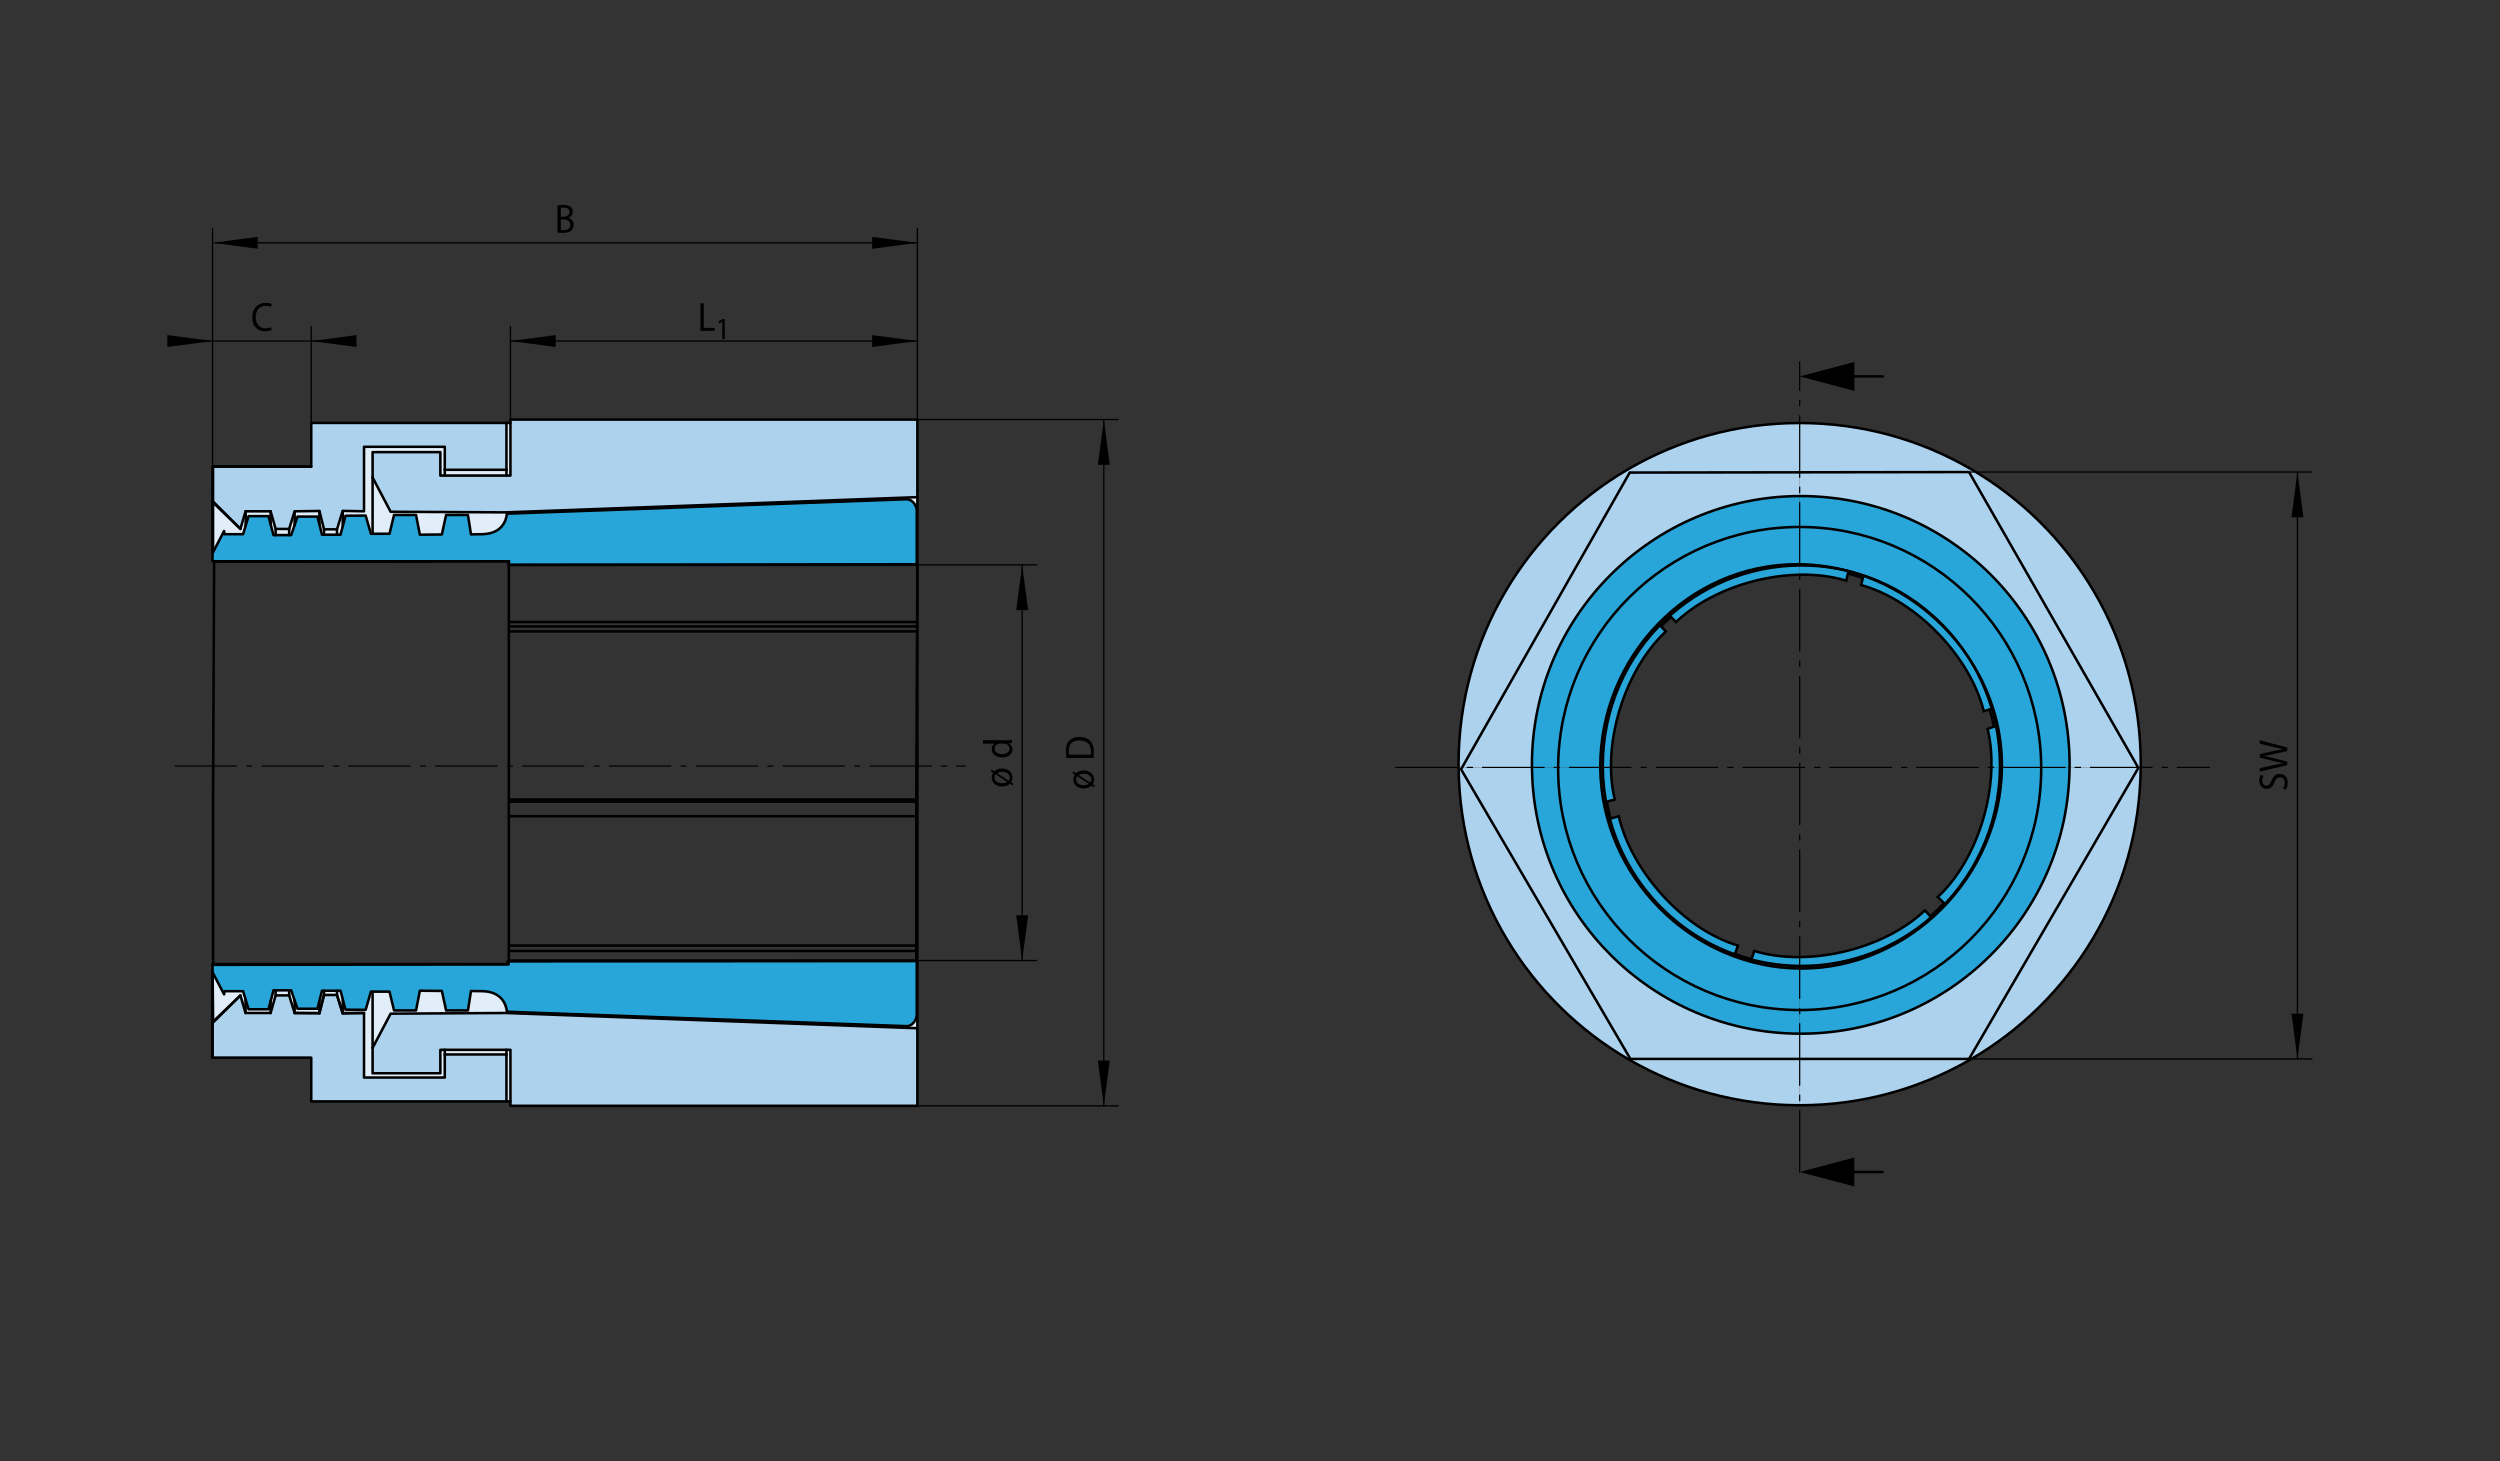 <?xml version="1.0" encoding="utf-8"?>
<!-- Generator: Adobe Illustrator 16.0.0, SVG Export Plug-In . SVG Version: 6.00 Build 0)  -->
<!DOCTYPE svg PUBLIC "-//W3C//DTD SVG 1.1//EN" "http://www.w3.org/Graphics/SVG/1.1/DTD/svg11.dtd">
<svg version="1.1" xmlns="http://www.w3.org/2000/svg" xmlns:xlink="http://www.w3.org/1999/xlink" x="0px" y="0px"
	 width="489.334px" height="286px" viewBox="0 0 489.334 286" style="enable-background:new 0 0 489.334 286;" xml:space="preserve"
	>
<rect x="0" y="0" width="489.334" height="286" fill="#333333" stroke="none"/>
<style type="text/css">
<![CDATA[
	.st0{fill:#ADD2ED;}
	.st1{fill:none;stroke:#000000;stroke-width:0.24;stroke-linecap:round;stroke-linejoin:round;stroke-dasharray:12,2,1,2;}
	.st2{fill:#E1EDF8;}
	.st3{fill:none;stroke:#000000;stroke-width:0.5;}
	.st4{fill:none;stroke:#000000;stroke-width:0.282;stroke-linecap:round;stroke-linejoin:round;}
	.st5{display:inline;fill:none;stroke:#000000;stroke-width:0.466;stroke-linecap:round;stroke-linejoin:round;}
	.st6{display:inline;fill:none;stroke:#282322;stroke-width:0.709;stroke-linecap:round;stroke-linejoin:round;}
	.st7{fill:#28A6DA;}
	
		.st8{display:inline;fill:none;stroke:#282322;stroke-width:0.709;stroke-linecap:round;stroke-linejoin:round;stroke-dasharray:16.791,3.358,3.358,3.358,3.358,3.358;}
	
		.st9{display:inline;fill:none;stroke:#000000;stroke-width:0.25;stroke-linecap:square;stroke-linejoin:round;stroke-dasharray:12,2,1,2;}
	.st10{fill:none;stroke:#000000;stroke-width:0.24;stroke-linecap:square;stroke-linejoin:round;stroke-dasharray:12,2,1,2;}
	.st11{display:inline;fill:none;stroke:#282322;stroke-width:0;stroke-linecap:round;stroke-linejoin:round;}
	.st12{fill:none;stroke:#000000;stroke-width:0.5;stroke-linecap:round;stroke-linejoin:round;}
	.st13{fill:none;stroke:#000000;stroke-width:0.5;stroke-linecap:round;stroke-linejoin:round;stroke-miterlimit:2;}
	.st14{display:inline;fill:none;stroke:#000000;stroke-width:0.427;}
	.st15{display:inline;fill:none;stroke:#000000;stroke-width:0.499;}
	.st16{display:inline;fill:none;stroke:#000000;stroke-width:0.522;}
	.st17{fill:none;}
	
		.st18{display:inline;fill:none;stroke:#000000;stroke-width:0.25;stroke-linecap:round;stroke-linejoin:round;stroke-dasharray:12,2,1,2;}
	.st19{display:inline;}
	.st20{fill:none;stroke:#000000;stroke-width:0.26;stroke-linecap:round;stroke-linejoin:round;}
	.st21{display:inline;fill:none;stroke:#000000;stroke-width:0.353;stroke-linecap:round;stroke-linejoin:round;}
	.st22{display:none;}
	.st23{display:inline;fill:none;stroke:#000000;stroke-width:0.23;}
	
		.st24{display:inline;fill:none;stroke:#282322;stroke-width:0.709;stroke-linecap:round;stroke-linejoin:round;stroke-dasharray:16.791,3.358,3.358,3.358;}
]]>
</style>
<g id="Zeichnung_Kopie" class="st22">
	<polygon class="st21" points="41.624,190.245 41.71,200.131 47.059,194.836 48.063,198.28 52.974,198.28 53.948,194.836 
		56.597,194.836 57.656,198.28 62.518,198.338 63.417,194.749 65.955,194.749 67.067,198.358 71.252,198.28 71.252,210.905 
		87.057,210.905 87.057,206.399 99.129,206.399 99.129,215.584 60.922,215.584 60.922,207.021 41.624,207.021 	"/>
	<path class="st21" d="M99.564,188.004h79.879v10.726c0,0-0.176,1.855-1.861,2.122l-78.374-2.826c0,0-0.089-3.928-4.791-4.015
		l-2.229-0.032l-0.598,3.801h-4.272l-0.829-3.828l-4.31-0.031l-0.748,3.859H77.13l-0.894-3.682h-3.638l-1.025,3.557l-3.94-0.024
		l-0.978-3.71h-3.638l-0.885,3.53h-3.903l-1.242-3.619h-3.461l-0.975,3.71h-3.903l-1.064-3.53h-3.637l-0.089,0.615l-2.256-4.326
		v-1.589h57.962V188.004z"/>
	<polygon class="st21" points="41.543,190.245 41.543,200.131 47.059,194.836 48.063,198.28 52.974,198.28 53.948,194.836 
		56.597,194.836 57.656,198.28 62.518,198.28 63.417,194.749 65.955,194.749 67.067,198.28 71.252,198.28 71.252,210.905 
		87.057,210.905 87.057,206.399 99.129,206.399 99.129,215.584 60.922,215.584 60.922,207.021 41.543,207.021 	"/>
	<polygon class="st21" points="179.563,216.451 99.91,216.451 99.91,205.484 86.19,205.484 86.19,210.072 72.93,210.072 
		72.93,205.103 76.463,198.402 99.009,198.281 179.563,201.267 	"/>
	<path class="st21" d="M99.564,110.567h79.879V99.843c0,0-0.176-1.856-1.861-2.123l-78.374,2.826c0,0-0.089,3.928-4.791,4.015
		l-2.229,0.032l-0.598-3.801h-4.272l-0.829,3.829l-4.31,0.031l-0.748-3.86H77.13l-0.894,3.682h-3.638l-1.025-3.557l-3.94,0.025
		l-0.978,3.709h-3.638l-0.885-3.531h-3.903l-1.242,3.619h-3.461l-0.975-3.71h-3.903l-1.064,3.531h-3.637l-0.089-0.615l-2.256,4.327
		v1.589h57.962V110.567z"/>
	<polygon class="st21" points="179.563,82.122 99.91,82.122 99.91,93.089 86.19,93.089 86.19,88.5 72.93,88.5 72.93,93.47 
		76.463,100.17 99.009,100.292 179.563,97.306 	"/>
	<polygon class="st21" points="41.704,108.058 41.704,98.17 47.059,103.522 48.063,100.08 52.974,100.08 53.948,103.522 
		56.597,103.522 57.656,100.08 62.518,100.021 63.417,103.61 65.955,103.61 67.067,100.001 71.252,100.08 71.252,87.455 
		87.057,87.455 87.057,91.96 99.129,91.96 99.129,82.775 60.922,82.775 60.922,91.338 41.704,91.282 	"/>
	<polygon class="st21" points="41.569,108.115 41.569,98.227 47.059,103.522 48.063,100.08 52.974,100.08 53.948,103.522 
		56.597,103.522 57.656,100.08 62.518,100.021 63.417,103.61 65.955,103.61 67.067,100.001 71.252,100.08 71.252,87.455 
		87.057,87.455 87.057,91.96 99.129,91.96 99.129,82.775 60.922,82.775 60.922,91.338 41.606,91.338 	"/>
	<polygon class="st14" points="99.635,110.572 99.62,109.868 41.908,109.957 41.701,156.228 41.701,156.458 41.701,188.855 
		99.414,188.761 99.413,188.181 179.355,188.114 179.355,156.458 179.355,156.228 179.562,110.451 	"/>
	<path class="st15" d="M352.254,82.801c-36.875,0-66.767,29.893-66.767,66.768c0,36.874,29.892,66.768,66.767,66.768
		c36.876,0,66.769-29.894,66.769-66.768C419.022,112.693,389.13,82.801,352.254,82.801z M352.586,189.576
		c-21.311,0-39.358-18.075-39.358-39.571c0-21.495,17.198-39.571,38.509-39.571c21.31,0,40.102,17.863,40.102,39.359
		C391.838,171.288,373.896,189.576,352.586,189.576z"/>
	<path class="st5" d="M385.407,92.393L318.985,92.5l-33.01,58.076l33.142,56.693h66.29l33.144-56.962L385.407,92.393z
		 M352.253,197.694c-26.107,0-47.273-21.164-47.273-47.271c0-26.109,21.166-47.273,47.273-47.273
		c26.11,0,47.274,21.164,47.274,47.273C399.527,176.53,378.363,197.694,352.253,197.694z"/>
	<path class="st23" d="M352.469,97.094c-29.057,0-52.615,23.556-52.615,52.617c0,29.058,23.559,52.616,52.615,52.616
		c29.06,0,52.617-23.559,52.617-52.616C405.086,120.65,381.528,97.094,352.469,97.094z M377.844,179.367l-1.074-1.173
		c-8.045,7.667-22.819,11.176-33.402,7.943l-0.532,1.61c-1.197-0.311-2.37-0.68-3.52-1.1c0.181,0.056,0.278,0.083,0.278,0.083
		l0.582-1.658c-10.661-3.132-20.839-14.536-23.331-25.316l-1.609,0.473c-0.293-1.091-0.536-2.2-0.733-3.325l1.562-0.41
		c-2.617-10.799,1.911-25.355,10-32.905l-0.954-0.972c0.635-0.645,1.297-1.26,1.975-1.859l0.964,0.988
		c8.044-7.667,22.747-11.316,33.332-8.085l0.306-1.409c0.992,0.247,1.968,0.531,2.929,0.853l-0.326,1.407
		c10.708,2.969,21.336,13.953,23.997,24.694l1.15-0.352c0.329,1.105,0.617,2.229,0.849,3.373l-1.247,0.438
		c2.617,10.801-1.665,25.369-9.755,32.92l1.237,1.188C379.668,177.68,378.775,178.546,377.844,179.367z"/>
	<g id="CIRCLE_1_" class="st19">
		<path class="st4" d="M391.455,149.874c0-21.645-17.402-39.193-38.866-39.193c-21.465,0-38.866,17.548-38.866,39.193
			c0,21.646,17.401,39.193,38.866,39.193C374.053,189.067,391.455,171.52,391.455,149.874L391.455,149.874L391.455,149.874z"/>
	</g>
	<line class="st21" x1="179.384" y1="198.468" x2="179.384" y2="201.632"/>
	<line class="st9" x1="352.263" y1="229.398" x2="352.263" y2="70.838"/>
	<line class="st9" x1="273.21" y1="150.203" x2="432.455" y2="150.203"/>
	<line class="st18" x1="34.285" y1="149.951" x2="188.924" y2="149.951"/>
	<line class="st16" x1="99.588" y1="110.182" x2="99.588" y2="188.181"/>
</g>
<g id="Original_Drawing" class="st22">
	<path class="st6" d="M103.869,163.809c0-21.842-17.706-39.547-39.547-39.547c-21.841,0-39.547,17.706-39.547,39.547
		c0,21.841,17.706,39.547,39.547,39.547C86.164,203.356,103.869,185.65,103.869,163.809L103.869,163.809L103.869,163.809z"/>
	<path class="st6" d="M101.29,163.809c0-20.417-16.551-36.968-36.968-36.968c-20.417,0-36.968,16.551-36.968,36.968
		c0,20.416,16.551,36.968,36.968,36.968C84.739,200.777,101.29,184.225,101.29,163.809L101.29,163.809L101.29,163.809z"/>
	<path class="st6" d="M30.235,152.797c-5.512,15.896,2.058,34.804,17.017,42.504"/>
	<line class="st6" x1="29.177" y1="152.344" x2="30.235" y2="152.797"/>
	<line class="st6" x1="46.799" y1="196.36" x2="47.252" y2="195.301"/>
	<path class="st6" d="M75.333,129.722c-15.896-5.512-34.803,2.058-42.504,17.017"/>
	<line class="st6" x1="31.771" y1="146.286" x2="32.83" y2="146.739"/>
	<line class="st6" x1="75.787" y1="128.664" x2="75.333" y2="129.722"/>
	<path class="st6" d="M53.311,197.896c15.896,5.512,34.804-2.058,42.504-17.017"/>
	<line class="st6" x1="95.815" y1="180.879" x2="96.873" y2="181.332"/>
	<line class="st6" x1="52.858" y1="198.954" x2="53.311" y2="197.896"/>
	<path class="st6" d="M98.41,174.82c5.512-15.896-2.058-34.804-17.017-42.504"/>
	<line class="st6" x1="98.41" y1="174.82" x2="99.468" y2="175.273"/>
	<line class="st6" x1="81.846" y1="131.258" x2="81.393" y2="132.316"/>
	<path class="st6" d="M153.876,163.809c0-49.459-40.095-89.554-89.554-89.554s-89.554,40.094-89.554,89.554
		c0,49.459,40.095,89.554,89.554,89.554S153.876,213.268,153.876,163.809L153.876,163.809L153.876,163.809z"/>
	<line class="st6" x1="22.959" y1="92.166" x2="-18.404" y2="163.809"/>
	<line class="st6" x1="105.686" y1="92.203" x2="22.959" y2="92.129"/>
	<line class="st6" x1="147.048" y1="163.809" x2="105.686" y2="92.166"/>
	<line class="st6" x1="105.686" y1="235.452" x2="147.048" y2="163.809"/>
	<line class="st6" x1="22.959" y1="235.452" x2="105.686" y2="235.452"/>
	<line class="st6" x1="-18.404" y1="163.809" x2="22.959" y2="235.452"/>
	<path class="st6" d="M123.069,163.809c0-32.445-26.302-58.748-58.747-58.748S5.575,131.364,5.575,163.809
		s26.302,58.747,58.747,58.747S123.069,196.254,123.069,163.809L123.069,163.809L123.069,163.809z"/>
	<path class="st6" d="M152.443,163.809c0-48.668-39.453-88.121-88.121-88.121c-48.667,0-88.121,39.453-88.121,88.121
		c0,48.667,39.453,88.12,88.121,88.12C112.99,251.929,152.443,212.476,152.443,163.809L152.443,163.809L152.443,163.809z"/>
	<line class="st6" x1="298.575" y1="211.117" x2="297.778" y2="210.32"/>
	<line class="st6" x1="509.922" y1="202.94" x2="506.612" y2="199.63"/>
	<line class="st6" x1="353.453" y1="230.487" x2="360.812" y2="223.129"/>
	<polyline class="st6" points="360.31,215.947 359.479,212.812 358.937,210.763 	"/>
	<line class="st6" x1="341.057" y1="210.88" x2="341.025" y2="210.763"/>
	<line class="st6" x1="323.146" y1="210.88" x2="323.115" y2="210.763"/>
	<line class="st6" x1="305.235" y1="210.88" x2="305.204" y2="210.763"/>
	<line class="st6" x1="403.891" y1="74.255" x2="511.354" y2="74.255"/>
	<line class="st6" x1="330.814" y1="75.688" x2="403.891" y2="75.688"/>
	<line class="st6" x1="294.993" y1="203.356" x2="298.388" y2="211.842"/>
	<line class="st6" x1="294.993" y1="200.777" x2="402.457" y2="200.777"/>
	<line class="st6" x1="294.993" y1="200.777" x2="294.993" y2="163.809"/>
	<line class="st6" x1="298.667" y1="210.763" x2="305.487" y2="210.763"/>
	<line class="st6" x1="350.635" y1="217.583" x2="352.398" y2="210.763"/>
	<line class="st6" x1="352.398" y1="210.763" x2="359.22" y2="210.763"/>
	<line class="st6" x1="359.22" y1="210.763" x2="360.863" y2="217.121"/>
	<line class="st6" x1="369.85" y1="212.542" x2="360.863" y2="217.121"/>
	<line class="st6" x1="369.85" y1="212.542" x2="370.31" y2="210.763"/>
	<line class="st6" x1="370.31" y1="210.763" x2="377.13" y2="210.763"/>
	<line class="st6" x1="377.13" y1="210.763" x2="377.142" y2="210.806"/>
	<line class="st6" x1="393.86" y1="210.806" x2="377.142" y2="210.806"/>
	<path class="st6" d="M402.457,219.404c0-4.748-3.849-8.598-8.597-8.598l0,0"/>
	<line class="st6" x1="402.457" y1="223.129" x2="402.457" y2="219.404"/>
	<line class="st6" x1="505.398" y1="228.524" x2="402.457" y2="223.129"/>
	<path class="st6" d="M505.398,228.524c2.37,0.124,4.394-1.697,4.518-4.067c0.003-0.057,0.006-0.168,0.006-0.226"/>
	<line class="st6" x1="509.922" y1="199.63" x2="509.922" y2="224.231"/>
	<line class="st6" x1="402.457" y1="199.63" x2="509.922" y2="199.63"/>
	<line class="st6" x1="402.457" y1="199.63" x2="402.457" y2="200.777"/>
	<line class="st6" x1="298.388" y1="211.842" x2="298.667" y2="210.763"/>
	<line class="st6" x1="305.487" y1="210.763" x2="307.251" y2="217.583"/>
	<line class="st6" x1="307.251" y1="217.583" x2="307.251" y2="217.684"/>
	<line class="st6" x1="314.813" y1="217.684" x2="307.251" y2="217.684"/>
	<line class="st6" x1="314.813" y1="217.684" x2="314.813" y2="217.583"/>
	<line class="st6" x1="314.813" y1="217.583" x2="316.577" y2="210.763"/>
	<line class="st6" x1="316.577" y1="210.763" x2="323.397" y2="210.763"/>
	<line class="st6" x1="323.397" y1="210.763" x2="325.162" y2="217.583"/>
	<line class="st6" x1="325.162" y1="217.583" x2="325.162" y2="217.684"/>
	<line class="st6" x1="332.725" y1="217.684" x2="325.162" y2="217.684"/>
	<line class="st6" x1="332.725" y1="217.684" x2="332.725" y2="217.583"/>
	<line class="st6" x1="332.725" y1="217.583" x2="334.488" y2="210.763"/>
	<line class="st6" x1="334.488" y1="210.763" x2="341.309" y2="210.763"/>
	<line class="st6" x1="341.309" y1="210.763" x2="343.072" y2="217.583"/>
	<line class="st6" x1="343.072" y1="217.583" x2="343.072" y2="217.684"/>
	<line class="st6" x1="350.635" y1="217.684" x2="343.072" y2="217.684"/>
	<line class="st6" x1="350.635" y1="217.684" x2="350.635" y2="217.583"/>
	<line class="st6" x1="294.993" y1="203.356" x2="294.993" y2="200.777"/>
	<polyline class="st6" points="360.863,217.121 360.557,216.822 360.331,215.941 	"/>
	<line class="st6" x1="402.457" y1="180.879" x2="402.457" y2="199.63"/>
	<line class="st6" x1="509.922" y1="180.879" x2="509.922" y2="199.63"/>
	<line class="st6" x1="402.457" y1="163.809" x2="402.457" y2="180.879"/>
	<line class="st6" x1="509.922" y1="163.809" x2="509.922" y2="180.879"/>
	<line class="st6" x1="403.891" y1="74.255" x2="403.891" y2="163.809"/>
	<line class="st6" x1="511.354" y1="74.255" x2="511.354" y2="163.809"/>
	<line class="st6" x1="511.354" y1="253.363" x2="403.891" y2="253.363"/>
	<line class="st6" x1="377.239" y1="240.324" x2="353.453" y2="240.324"/>
	<line class="st6" x1="403.891" y1="231.583" x2="377.239" y2="231.583"/>
	<line class="st6" x1="404.75" y1="223.129" x2="511.354" y2="228.716"/>
	<line class="st6" x1="511.354" y1="228.716" x2="511.354" y2="163.809"/>
	<line class="st6" x1="353.453" y1="223.129" x2="404.75" y2="223.129"/>
	<line class="st6" x1="353.453" y1="223.129" x2="353.453" y2="210.763"/>
	<line class="st6" x1="353.453" y1="240.324" x2="353.453" y2="223.129"/>
	<line class="st6" x1="377.239" y1="231.583" x2="377.239" y2="240.324"/>
	<line class="st6" x1="403.891" y1="253.363" x2="403.891" y2="231.583"/>
	<line class="st6" x1="511.354" y1="228.716" x2="511.354" y2="253.363"/>
	<line class="st6" x1="403.891" y1="251.929" x2="330.814" y2="251.929"/>
	<line class="st6" x1="330.814" y1="75.688" x2="330.814" y2="163.809"/>
	<line class="st6" x1="294.993" y1="92.166" x2="330.814" y2="92.166"/>
	<line class="st6" x1="294.993" y1="92.166" x2="294.993" y2="163.809"/>
	<line class="st6" x1="350.302" y1="242.759" x2="379.818" y2="242.759"/>
	<line class="st6" x1="379.818" y1="234.019" x2="403.891" y2="234.019"/>
	<line class="st6" x1="379.818" y1="234.019" x2="379.818" y2="231.583"/>
	<line class="st6" x1="305.31" y1="211.172" x2="305.31" y2="212.24"/>
	<line class="st6" x1="294.993" y1="222.556" x2="305.31" y2="212.24"/>
	<line class="st6" x1="294.993" y1="222.556" x2="294.993" y2="203.356"/>
	<line class="st6" x1="343.73" y1="219.06" x2="350.302" y2="219.06"/>
	<line class="st6" x1="350.302" y1="217.684" x2="350.302" y2="219.06"/>
	<line class="st6" x1="325.819" y1="219.06" x2="333.528" y2="219.06"/>
	<line class="st6" x1="307.909" y1="219.06" x2="315.617" y2="219.06"/>
	<line class="st6" x1="323.305" y1="210.533" x2="323.363" y2="210.763"/>
	<line class="st6" x1="324.056" y1="212.24" x2="325.819" y2="219.06"/>
	<line class="st6" x1="341.216" y1="210.533" x2="341.273" y2="210.763"/>
	<line class="st6" x1="341.967" y1="212.24" x2="343.73" y2="219.06"/>
	<line class="st6" x1="333.528" y1="219.06" x2="335.292" y2="212.24"/>
	<line class="st6" x1="315.617" y1="219.06" x2="317.382" y2="212.24"/>
	<line class="st6" x1="317.382" y1="212.24" x2="324.056" y2="212.24"/>
	<line class="st6" x1="335.292" y1="212.24" x2="341.967" y2="212.24"/>
	<line class="st6" x1="306.145" y1="212.24" x2="307.909" y2="219.06"/>
	<line class="st6" x1="330.814" y1="235.452" x2="294.993" y2="235.452"/>
	<line class="st6" x1="305.31" y1="212.24" x2="306.145" y2="212.24"/>
	<line class="st6" x1="379.818" y1="242.759" x2="379.818" y2="234.019"/>
	<line class="st6" x1="350.302" y1="242.759" x2="350.302" y2="219.06"/>
	<line class="st6" x1="294.993" y1="222.556" x2="294.993" y2="235.452"/>
	<line class="st6" x1="403.891" y1="234.019" x2="403.891" y2="251.929"/>
	<line class="st6" x1="330.814" y1="235.452" x2="330.814" y2="251.929"/>
	<line class="st11" x1="294.993" y1="92.166" x2="294.993" y2="92.166"/>
	<line class="st11" x1="330.814" y1="75.688" x2="330.814" y2="75.688"/>
	<line class="st11" x1="330.814" y1="46.189" x2="330.814" y2="46.189"/>
	<line class="st11" x1="403.891" y1="74.255" x2="403.891" y2="74.255"/>
	<line class="st11" x1="511.354" y1="74.255" x2="511.354" y2="74.255"/>
	<line class="st11" x1="511.354" y1="45.726" x2="511.354" y2="45.726"/>
	<line class="st11" x1="294.993" y1="92.166" x2="294.993" y2="92.166"/>
	<line class="st11" x1="511.354" y1="74.255" x2="511.354" y2="74.255"/>
	<line class="st11" x1="511.354" y1="5.201" x2="511.354" y2="5.201"/>
	<line class="st11" x1="511.354" y1="74.255" x2="511.354" y2="74.255"/>
	<line class="st11" x1="511.354" y1="253.363" x2="511.354" y2="253.363"/>
	<line class="st11" x1="558.941" y1="253.363" x2="558.941" y2="253.363"/>
	<line class="st11" x1="64.322" y1="127.987" x2="64.322" y2="127.987"/>
	<line class="st11" x1="64.322" y1="199.63" x2="64.322" y2="199.63"/>
	<line class="st11" x1="185.68" y1="199.63" x2="185.68" y2="199.63"/>
	<line class="st11" x1="105.686" y1="92.166" x2="105.686" y2="92.166"/>
	<line class="st11" x1="105.686" y1="235.452" x2="105.686" y2="235.452"/>
	<line class="st11" x1="225.82" y1="235.452" x2="225.82" y2="235.452"/>
	<line class="st8" x1="64.322" y1="163.809" x2="64.322" y2="268.581"/>
	<line class="st8" x1="64.322" y1="163.809" x2="169.818" y2="163.809"/>
	<line class="st24" x1="64.322" y1="163.809" x2="64.322" y2="57.454"/>
	<line class="st24" x1="64.322" y1="163.809" x2="-40.882" y2="163.809"/>
</g>
<g id="Rahmen">
	<rect x="-16.872" y="21.113" class="st17" width="527.244" height="229.606"/>
</g>
<g id="Zeichnung">
	<g id="XMLID_2_">
		<g>
			<path class="st2" d="M99.01,100.287l80.55-2.98v13.14h-0.12v-10.6c0,0-0.17-1.86-1.86-2.13l-78.37,2.83c0,0-0.09,3.93-4.79,4.01
				l-2.23,0.04l-0.6-3.8h-4.27l-0.83,3.82l-4.31,0.04l-0.75-3.86h-4.3l-0.89,3.68h-3.31v-0.08v-10.93l3.53,6.7L99.01,100.287z"/>
			<path class="st2" d="M179.35,156.457v-0.23l0.03-6.279h0.18v51.319l-80.55-2.989l-22.55,0.13l-3.53,6.7v-10.99v-0.021h3.31
				l0.89,3.681h4.3l0.75-3.86l4.31,0.04l0.83,3.82h4.27l0.6-3.801l2.23,0.03c4.7,0.09,4.79,4.021,4.79,4.021l78.37,2.83
				c1.69-0.271,1.86-2.131,1.86-2.131v-10.72h-0.09V156.457z"/>
			<polygon class="st0" points="179.56,95.917 179.56,97.307 99.01,100.287 76.46,100.167 72.93,93.466 72.93,93.387 72.93,88.497 
				86.19,88.497 86.19,93.086 87.06,93.086 99.13,93.086 99.91,93.086 99.91,82.776 99.91,82.126 179.56,82.126 			"/>
			<polygon class="st0" points="87.06,205.487 86.19,205.487 86.19,210.077 72.93,210.077 72.93,205.126 72.93,205.107 
				76.46,198.407 99.01,198.277 179.56,201.266 179.56,201.636 179.56,216.447 99.91,216.447 99.91,215.586 99.91,205.487 
				99.13,205.487 			"/>
			<path class="st7" d="M179.44,198.726c0,0-0.17,1.86-1.86,2.131l-78.37-2.83c0,0-0.09-3.931-4.79-4.021l-2.23-0.03l-0.6,3.801
				h-4.27l-0.83-3.82l-4.31-0.04l-0.75,3.86h-4.3l-0.89-3.681h-3.31H72.6l-1.03,3.561l-3.94-0.03l-0.52-1.97l-0.46-1.74h-0.69h-2.54
				h-0.4l-0.52,2.06l-0.37,1.471h-3.9l-0.56-1.62l-0.68-1.99H56.6h-2.65h-0.42l-0.56,2.12l-0.42,1.59h-3.9l-0.59-1.95l-0.48-1.59
				h-3.63l-0.09,0.62l-2.24-4.29l-0.02-0.04v-1.59h0.1v0.15l57.71-0.101v-0.05h0.15v-0.53h0.03l79.76-0.06v-0.11h0.09V198.726z"/>
			<path class="st7" d="M352.26,110.676v1.81c-8.819,0.17-18.31,3.63-24.21,9.26l-0.97-0.99c-0.34,0.3-0.67,0.61-1,0.91l-0.23-0.24
				C332.74,114.836,342.03,110.767,352.26,110.676z"/>
			<path class="st7" d="M352.26,187.336c8.91-0.07,18.55-3.47,24.51-9.14l1.07,1.17l0.15,0.17c-6.811,5.939-15.69,9.53-25.4,9.53
				c-0.109,0-0.22,0-0.33,0V187.336z"/>
			<path class="st7" d="M343.37,186.136c2.75,0.84,5.78,1.221,8.89,1.2v1.73c-4.55-0.04-8.92-0.87-12.96-2.36l0.021-0.06
				c0.04,0.01,0.08,0.029,0.12,0.039c1.1,0.41,2.239,0.761,3.39,1.061L343.37,186.136z"/>
			<path class="st0" d="M352.26,82.796v9.65l-33.27,0.05l-0.36-0.62c9.87-5.77,21.36-9.08,33.62-9.08H352.26z"/>
			<path class="st0" d="M419.02,149.567c0,0.21,0,0.43-0.01,0.64h-0.52l-33.08-57.81l0.35-0.59
				C405.65,103.367,419.02,124.907,419.02,149.567z"/>
			<path class="st0" d="M418.49,150.207h0.52c-0.22,24.49-13.63,45.83-33.479,57.26l-0.12-0.2l33.14-56.96L418.49,150.207z"/>
			<path class="st0" d="M418.49,150.207l0.06,0.1l-33.14,56.96h-33.15v-4.939c0.07,0,0.141,0,0.21,0
				c28.891,0,52.351-23.29,52.61-52.12H418.49z"/>
			<path class="st0" d="M385.41,92.396l33.08,57.81h-13.41c0.01-0.17,0.01-0.33,0.01-0.5c0-29.06-23.56-52.61-52.62-52.61
				c-0.069,0-0.14,0-0.21,0v-4.65L385.41,92.396z"/>
			<path class="st7" d="M405.09,149.707c0,0.17,0,0.33-0.01,0.5h-5.55c-0.12-26.01-21.24-47.05-47.271-47.06v-6.05
				c0.07,0,0.141,0,0.21,0C381.53,97.097,405.09,120.646,405.09,149.707z"/>
			<path class="st7" d="M399.53,150.207h5.55c-0.26,28.83-23.72,52.12-52.61,52.12c-0.069,0-0.14,0-0.21,0v-4.63
				c26.11-0.011,47.271-21.17,47.271-47.271C399.53,150.357,399.53,150.277,399.53,150.207z"/>
			<path class="st7" d="M399.53,150.207c0,0.07,0,0.15,0,0.22c0,26.101-21.16,47.26-47.271,47.271v-8.12c0.11,0,0.221,0,0.33,0
				c21.17,0,39.021-18.061,39.25-39.37H399.53z"/>
			<path class="st7" d="M399.53,150.207h-7.69c0-0.14,0-0.271,0-0.41c0-7.93-2.56-15.37-6.87-21.6c-5.27-8-13.39-13.94-22.899-16.35
				c-3.16-0.87-6.45-1.36-9.811-1.4v-7.3C378.29,103.157,399.41,124.196,399.53,150.207z"/>
			<path class="st7" d="M391.46,149.876c0,0.11,0,0.22,0,0.33h-1.67c0.06-2.62-0.18-5.17-0.75-7.54l1.24-0.44
				c-0.23-1.14-0.521-2.27-0.84-3.369l-1.15,0.35c-2.67-10.74-13.29-21.73-24-24.7l0.32-1.4c-0.96-0.32-1.931-0.61-2.92-0.86
				l-0.311,1.41c-2.82-0.86-5.92-1.23-9.12-1.17v-1.81c0.11,0,0.221,0,0.33,0c3.271,0,6.45,0.41,9.48,1.17
				c9.31,2.58,17.489,8.5,22.899,16.35C389.07,134.407,391.46,141.857,391.46,149.876z"/>
			<path class="st7" d="M389.79,150.207h1.67c-0.1,11.72-5.3,22.21-13.47,29.33l-0.15-0.17c0.94-0.82,1.83-1.69,2.68-2.59
				l-1.239-1.19C385.6,169.697,389.59,159.516,389.79,150.207z"/>
			<path class="st0" d="M385.76,91.807l-0.35,0.59l-33.15,0.05v-9.65C364.47,82.796,375.91,86.077,385.76,91.807z"/>
			<path class="st0" d="M385.41,207.266l0.12,0.2c-9.79,5.641-21.15,8.87-33.271,8.87v-9.07H385.41z"/>
			<path class="st0" d="M352.26,207.266v9.07h-0.01c-12.11,0-23.47-3.22-33.26-8.86l0.13-0.21H352.26z"/>
			<path class="st0" d="M352.26,202.327v4.939h-33.14l-33.14-56.689l0.21-0.37h13.67C300.12,178.966,323.46,202.216,352.26,202.327z
				"/>
			<path class="st7" d="M352.26,197.697v4.63c-28.8-0.11-52.14-23.36-52.399-52.12h5.12c0,0.07,0,0.15,0,0.22
				c0,26.101,21.17,47.271,47.27,47.271H352.26z"/>
			<path class="st7" d="M352.26,189.577v8.12h-0.01c-26.1,0-47.27-21.17-47.27-47.271c0-0.069,0-0.149,0-0.22h8.25
				C313.34,171.497,331.16,189.386,352.26,189.577z"/>
			<path class="st7" d="M352.26,103.146v7.3c-0.17-0.01-0.35-0.01-0.52-0.01c-21.311,0-38.51,18.07-38.51,39.57c0,0.07,0,0.13,0,0.2
				h-8.25c0.119-26.01,21.239-47.06,47.27-47.06H352.26z"/>
			<path class="st7" d="M352.26,97.097v6.05h-0.01c-26.03,0-47.15,21.05-47.27,47.06h-5.12c-0.011-0.17-0.011-0.33-0.011-0.5
				C299.85,120.716,323.3,97.207,352.26,97.097z"/>
			<path class="st0" d="M352.26,92.446v4.65c-28.96,0.11-52.41,23.62-52.41,52.61c0,0.17,0,0.33,0.011,0.5h-13.67l32.8-57.71
				L352.26,92.446z"/>
			<path class="st7" d="M340.18,185.077l-0.59,1.649c0,0-0.05-0.01-0.149-0.04c-0.04-0.01-0.08-0.029-0.12-0.039l-0.021,0.06
				c-12.28-4.5-21.67-15.06-24.609-28.1l0.14-0.03c0.13,0.55,0.26,1.109,0.41,1.649l1.6-0.47
				C319.34,170.537,329.51,181.936,340.18,185.077z"/>
			<path class="st7" d="M325.85,121.426l0.23,0.24c-0.33,0.32-0.66,0.63-0.97,0.95l0.949,0.97c-6.6,6.16-10.819,16.98-10.739,26.62
				h-1.601c0-0.11,0-0.22,0-0.33C313.72,138.676,318.38,128.566,325.85,121.426z"/>
			<path class="st0" d="M285.98,150.577l33.14,56.689l-0.13,0.21c-19.851-11.43-33.271-32.77-33.49-57.27h0.69L285.98,150.577z"/>
			<path class="st0" d="M318.63,91.876l0.36,0.62l-32.8,57.71h-0.69c-0.01-0.21-0.01-0.43-0.01-0.64
				C285.49,124.957,298.81,103.446,318.63,91.876z"/>
			<path class="st7" d="M316.06,156.497l-1.56,0.41c0.1,0.56,0.21,1.12,0.33,1.67l-0.14,0.03c-0.61-2.7-0.94-5.511-0.971-8.4h1.601
				C315.34,152.386,315.58,154.506,316.06,156.497z"/>
			<path class="st7" d="M179.44,99.847v10.6l-73.66,0.12h-6.15l-0.01-0.7h-0.06v-0.01H41.6v-1.58l0.11-0.21l2.15-4.12l0.09,0.61
				h3.63l0.51-1.69l0.56-1.84h3.9l0.42,1.58l0.56,2.13h0.42h2.65h0.39l0.7-2.03l0.54-1.59h3.9l0.39,1.55l0.5,1.99h0.4h2.54h0.69
				l0.45-1.71l0.53-2l3.94-0.03l1.03,3.56h0.33h3.31l0.89-3.68h4.3l0.75,3.86l4.31-0.04l0.83-3.82h4.27l0.6,3.8l2.23-0.04
				c4.7-0.08,4.79-4.01,4.79-4.01l78.37-2.83C179.27,97.986,179.44,99.847,179.44,99.847z"/>
			<polygon class="st2" points="99.91,205.487 99.91,215.586 99.13,215.586 99.13,206.607 99.13,206.397 99.13,205.487 			"/>
			<polygon class="st2" points="99.91,82.776 99.91,93.086 99.13,93.086 99.13,93.026 99.13,91.957 99.13,91.896 99.13,82.776 			
				"/>
			<polygon class="st0" points="99.13,206.607 99.13,215.586 60.92,215.586 60.92,207.016 41.62,207.016 41.62,200.046 
				41.71,199.966 41.71,200.126 47.06,194.836 48.06,198.277 52.97,198.277 53.95,194.836 56.6,194.836 57.66,198.277 
				57.67,198.277 62.52,198.336 63.42,194.747 65.96,194.747 67.07,198.357 67.09,198.357 71.25,198.277 71.25,210.907 
				87.06,210.907 87.06,206.607 87.06,206.397 99.13,206.397 			"/>
			<rect x="87.06" y="205.487" class="st2" width="12.07" height="0.91"/>
			<polygon class="st2" points="99.13,93.026 99.13,93.086 87.06,93.086 87.06,93.026 87.06,91.957 99.13,91.957 			"/>
			<polygon class="st0" points="65.96,103.606 63.42,103.606 62.52,100.017 57.66,100.077 57.64,100.157 56.6,103.526 
				53.95,103.526 52.97,100.077 48.09,100.077 48.06,100.077 47.06,103.526 41.7,98.167 41.7,91.336 60.92,91.336 60.92,82.776 
				99.13,82.776 99.13,91.896 99.13,91.957 87.06,91.957 87.06,91.896 87.06,87.457 71.25,87.457 71.25,100.077 67.07,99.997 
				67.06,100.037 			"/>
			<polygon class="st2" points="87.06,206.607 87.06,210.907 71.25,210.907 71.25,198.277 67.09,198.277 67.09,195.667 
				67.11,195.657 67.63,197.626 71.57,197.657 72.6,194.096 72.93,194.096 72.93,194.117 72.93,205.107 72.93,205.126 
				72.93,210.077 86.19,210.077 86.19,205.487 87.06,205.487 87.06,206.397 			"/>
			<polygon class="st2" points="87.06,93.026 87.06,93.086 86.19,93.086 86.19,88.497 72.93,88.497 72.93,93.387 72.93,93.466 
				72.93,104.396 72.93,104.477 72.6,104.477 71.57,100.917 67.63,100.946 67.1,102.946 67.09,102.946 67.09,100.046 67.06,100.037 
				67.07,99.997 71.25,100.077 71.25,87.457 87.06,87.457 87.06,91.896 87.06,91.957 			"/>
			<polygon class="st2" points="65.96,193.917 66.65,193.917 67.11,195.657 67.09,195.667 67.09,198.277 67.07,198.277 
				65.96,194.747 63.42,194.747 63.42,194.726 63.42,193.936 63.42,193.917 			"/>
			<polygon class="st2" points="67.1,102.946 66.65,104.657 65.96,104.657 65.96,104.646 65.96,103.606 67.06,100.037 
				67.09,100.046 67.09,102.946 			"/>
			<polygon class="st2" points="65.96,104.646 65.96,104.657 63.42,104.657 63.42,104.646 63.42,103.606 65.96,103.606 			"/>
			<polygon class="st2" points="63.42,194.726 63.42,194.747 62.52,198.277 62.52,195.976 62.5,195.976 63.02,193.917 
				63.42,193.917 63.42,193.936 			"/>
			<polygon class="st2" points="63.42,104.646 63.42,104.657 63.02,104.657 62.52,102.667 62.52,100.017 63.42,103.606 			"/>
			<polygon class="st2" points="62.52,195.976 62.52,198.277 57.67,198.277 57.67,195.827 58.23,197.447 62.13,197.447 
				62.5,195.976 			"/>
			<polygon class="st2" points="62.52,100.017 62.52,102.667 62.13,101.117 58.23,101.117 57.69,102.707 57.67,102.696 
				57.67,100.167 57.64,100.157 57.66,100.077 			"/>
			<polygon class="st2" points="57.69,102.707 56.99,104.736 56.6,104.736 56.6,103.526 57.64,100.157 57.67,100.167 57.67,102.696 
							"/>
			<polygon class="st2" points="56.99,193.836 57.67,195.827 57.67,198.277 57.66,198.277 56.6,194.836 56.6,193.836 			"/>
			<rect x="53.95" y="193.836" class="st2" width="2.65" height="1"/>
			<rect x="53.95" y="103.526" class="st2" width="2.65" height="1.21"/>
			<polygon class="st2" points="53.95,193.836 53.95,194.836 52.97,198.277 52.97,195.957 53.53,193.836 			"/>
			<polygon class="st2" points="53.95,103.526 53.95,104.736 53.53,104.736 52.97,102.606 52.97,100.077 			"/>
			<polygon class="st2" points="52.97,195.957 52.97,198.277 48.06,198.277 48.06,195.596 48.65,197.546 52.55,197.546 			"/>
			<polygon class="st2" points="52.97,100.077 52.97,102.606 52.55,101.026 48.65,101.026 48.09,102.867 48.09,100.077 			"/>
			<polygon class="st2" points="48.09,102.867 47.58,104.557 43.95,104.557 43.86,103.946 41.71,108.066 41.7,108.057 41.7,98.356 
				47.06,103.526 48.06,100.077 48.09,100.077 			"/>
			<polygon class="st2" points="48.06,195.596 48.06,198.277 47.06,194.836 41.71,199.966 41.62,190.336 43.86,194.626 
				43.95,194.006 47.58,194.006 			"/>
		</g>
		<g>
			<polyline class="st12" points="41.62,207.016 41.62,200.046 41.62,190.336 			"/>
			<polyline class="st12" points="65.96,194.747 67.07,198.357 67.09,198.357 71.25,198.277 			"/>
			<polyline class="st12" points="57.67,198.277 62.52,198.336 63.42,194.747 			"/>
			<polyline class="st12" points="41.62,190.247 41.62,190.336 41.71,199.966 41.71,200.126 47.06,194.836 			"/>
			<path class="st12" d="M99.56,188.176v-0.17h0.03h79.76h0.09v10.72c0,0-0.17,1.86-1.86,2.131l-78.37-2.83
				c0,0-0.09-3.931-4.79-4.021l-2.23-0.03l-0.6,3.801h-4.27l-0.83-3.82l-4.31-0.04l-0.75,3.86h-4.3l-0.89-3.681h-3.31H72.6
				l-1.03,3.561l-3.94-0.03l-0.52-1.97l-0.46-1.74h-0.69h-2.54h-0.4l-0.52,2.06l-0.37,1.471h-3.9l-0.56-1.62l-0.68-1.99H56.6h-2.65
				h-0.42l-0.56,2.12l-0.42,1.59h-3.9l-0.59-1.95l-0.48-1.59h-3.63l-0.09,0.62l-2.24-4.29l-0.02-0.04v-1.59h0.1h57.71h0.15V188.176z
				"/>
			<polyline class="st12" points="99.13,206.607 99.13,215.586 60.92,215.586 60.92,207.016 41.62,207.016 41.54,207.016 
				41.54,200.126 			"/>
			<line class="st12" x1="87.06" y1="206.397" x2="99.13" y2="206.397"/>
			<polyline class="st12" points="41.54,190.247 41.54,200.126 41.62,200.046 41.71,199.966 47.06,194.836 48.06,198.277 
				52.97,198.277 53.95,194.836 56.6,194.836 57.66,198.277 57.67,198.277 62.52,198.277 63.42,194.747 65.96,194.747 
				67.07,198.277 67.09,198.277 71.25,198.277 71.25,210.907 87.06,210.907 87.06,206.607 			"/>
			<polyline class="st12" points="72.93,205.107 76.46,198.407 99.01,198.277 179.56,201.266 			"/>
			<polyline class="st12" points="179.56,201.636 179.56,216.447 99.91,216.447 99.91,215.586 99.91,205.487 99.13,205.487 
				87.06,205.487 86.19,205.487 86.19,210.077 72.93,210.077 72.93,205.126 			"/>
			<path class="st12" d="M99.56,109.867v0.7h0.03h0.04h6.15h73.66v-0.12v-10.6c0,0-0.17-1.86-1.86-2.13l-78.37,2.83
				c0,0-0.09,3.93-4.79,4.01l-2.23,0.04l-0.6-3.8h-4.27l-0.83,3.82l-4.31,0.04l-0.75-3.86h-4.3l-0.89,3.68h-3.31H72.6l-1.03-3.56
				l-3.94,0.03l-0.53,2l-0.45,1.71h-0.69h-2.54h-0.4l-0.5-1.99l-0.39-1.55h-3.9l-0.54,1.59l-0.7,2.03H56.6h-2.65h-0.42l-0.56-2.13
				l-0.42-1.58h-3.9l-0.56,1.84l-0.51,1.69h-3.63l-0.09-0.61l-2.15,4.12l-0.11,0.21v1.58h57.96V109.867z"/>
			<polyline class="st12" points="72.93,93.466 76.46,100.167 99.01,100.287 179.56,97.307 			"/>
			<polyline class="st12" points="179.56,95.917 179.56,82.126 99.91,82.126 99.91,82.776 99.91,93.086 99.13,93.086 87.06,93.086 
				86.19,93.086 86.19,88.497 72.93,88.497 72.93,93.387 			"/>
			<polyline class="st12" points="60.92,91.336 41.7,91.287 41.7,91.336 41.7,98.167 			"/>
			<line class="st12" x1="41.7" y1="98.167" x2="47.06" y2="103.526"/>
			<line class="st12" x1="41.7" y1="98.167" x2="41.7" y2="98.356"/>
			<line class="st12" x1="41.7" y1="98.356" x2="41.7" y2="108.057"/>
			<polyline class="st12" points="99.13,91.896 99.13,82.776 60.92,82.776 60.92,91.336 41.7,91.336 41.61,91.336 41.59,98.247 			
				"/>
			<line class="st12" x1="87.06" y1="91.957" x2="99.13" y2="91.957"/>
			<polyline class="st12" points="41.59,98.247 41.7,98.356 47.06,103.526 48.06,100.077 48.09,100.077 52.97,100.077 
				53.95,103.526 56.6,103.526 57.64,100.157 57.66,100.077 62.52,100.017 63.42,103.606 65.96,103.606 67.06,100.037 67.07,99.997 
				71.25,100.077 71.25,87.457 87.06,87.457 87.06,91.896 			"/>
			<polygon class="st12" points="41.57,108.117 41.57,98.227 41.59,98.247 			"/>
			<polygon class="st3" points="105.78,110.566 99.63,110.577 99.63,110.566 99.62,109.867 99.56,109.867 41.91,109.957 
				41.73,149.947 41.7,156.226 41.7,156.457 41.7,188.707 41.7,188.857 99.41,188.756 99.41,188.707 99.41,188.176 99.56,188.176 
				99.59,188.176 179.35,188.117 179.35,188.006 179.35,156.457 179.35,156.226 179.38,149.947 179.56,110.446 179.44,110.446 			
				"/>
			<path class="st3" d="M352.26,82.796h-0.01c-12.26,0-23.75,3.31-33.62,9.08c-19.82,11.57-33.14,33.08-33.14,57.69
				c0,0.21,0,0.43,0.01,0.64c0.22,24.5,13.64,45.84,33.49,57.27c9.79,5.641,21.149,8.86,33.26,8.86h0.01
				c12.12,0,23.48-3.229,33.271-8.87c19.85-11.43,33.26-32.77,33.479-57.26c0.01-0.21,0.01-0.43,0.01-0.64
				c0-24.66-13.369-46.2-33.26-57.76C375.91,86.077,364.47,82.796,352.26,82.796z"/>
			<path class="st3" d="M391.84,150.207c-0.229,21.31-18.08,39.37-39.25,39.37c-0.109,0-0.22,0-0.33,0
				c-21.1-0.19-38.92-18.08-39.029-39.37c0-0.07,0-0.13,0-0.2c0-21.5,17.199-39.57,38.51-39.57c0.17,0,0.35,0,0.52,0.01
				c3.36,0.04,6.65,0.53,9.811,1.4c9.31,2.58,17.489,8.5,22.899,16.35c4.311,6.23,6.87,13.67,6.87,21.6
				C391.84,149.936,391.84,150.067,391.84,150.207z"/>
			<polygon class="st12" points="385.41,92.396 352.26,92.446 318.99,92.497 286.19,150.207 285.98,150.577 319.12,207.266 
				352.26,207.266 385.41,207.266 418.55,150.306 418.49,150.207 			"/>
			<path class="st12" d="M352.26,197.697h-0.01c-26.1,0-47.27-21.17-47.27-47.271c0-0.069,0-0.149,0-0.22
				c0.119-26.01,21.239-47.06,47.27-47.06h0.01c26.03,0.01,47.15,21.05,47.271,47.06c0,0.07,0,0.15,0,0.22
				C399.53,176.527,378.37,197.686,352.26,197.697z"/>
			<path class="st3" d="M405.08,150.207c0.01-0.17,0.01-0.33,0.01-0.5c0-29.06-23.56-52.61-52.62-52.61c-0.069,0-0.14,0-0.21,0
				c-28.96,0.11-52.41,23.62-52.41,52.61c0,0.17,0,0.33,0.011,0.5c0.26,28.76,23.6,52.01,52.399,52.12c0.07,0,0.141,0,0.21,0
				C381.36,202.327,404.82,179.037,405.08,150.207z"/>
			<path class="st3" d="M339.32,186.647c0.04,0.01,0.08,0.029,0.12,0.039c0.1,0.03,0.149,0.04,0.149,0.04l0.59-1.649
				c-10.67-3.141-20.84-14.54-23.34-25.32l-1.6,0.47c-0.15-0.54-0.28-1.1-0.41-1.649c-0.12-0.55-0.23-1.11-0.33-1.67l1.56-0.41
				c-0.479-1.99-0.72-4.11-0.739-6.29c-0.08-9.64,4.14-20.46,10.739-26.62l-0.949-0.97c0.31-0.32,0.64-0.63,0.97-0.95
				c0.33-0.3,0.66-0.61,1-0.91l0.97,0.99c5.9-5.63,15.391-9.09,24.21-9.26c3.2-0.06,6.3,0.31,9.12,1.17l0.311-1.41
				c0.989,0.25,1.96,0.54,2.92,0.86l-0.32,1.4c10.71,2.97,21.33,13.96,24,24.7l1.15-0.35c0.319,1.1,0.609,2.229,0.84,3.369
				l-1.24,0.44c0.57,2.37,0.81,4.92,0.75,7.54c-0.2,9.31-4.19,19.49-10.51,25.38l1.239,1.19c-0.85,0.899-1.739,1.77-2.68,2.59
				l-1.07-1.17c-5.96,5.67-15.6,9.069-24.51,9.14c-3.109,0.021-6.14-0.36-8.89-1.2l-0.54,1.61c-1.15-0.3-2.29-0.65-3.39-1.061"/>
			<path class="st12" d="M391.46,150.207c0-0.11,0-0.22,0-0.33c0-8.02-2.39-15.47-6.49-21.68c-5.27-8-13.39-13.94-22.899-16.35
				c-3.03-0.76-6.21-1.17-9.48-1.17c-0.109,0-0.22,0-0.33,0c-10.229,0.09-19.52,4.16-26.41,10.75
				c-7.47,7.14-12.13,17.25-12.13,28.45c0,0.11,0,0.22,0,0.33c0.03,2.89,0.36,5.7,0.971,8.4c2.939,13.04,12.329,23.6,24.609,28.1
				c4.04,1.49,8.41,2.32,12.96,2.36c0.11,0,0.221,0,0.33,0c9.71,0,18.59-3.591,25.4-9.53
				C386.16,172.417,391.36,161.926,391.46,150.207z"/>
			<polyline class="st12" points="179.56,95.917 179.56,97.307 179.56,110.446 179.56,149.947 179.56,201.266 179.56,201.636 			"/>
			<polyline class="st10" points="352.26,229.397 352.26,216.336 352.26,207.266 352.26,202.327 352.26,197.697 352.26,189.577 
				352.26,189.067 352.26,187.336 352.26,150.207 352.26,112.486 352.26,110.676 352.26,110.446 352.26,103.146 352.26,97.097 
				352.26,92.446 352.26,82.796 352.26,70.836 			"/>
			<polyline class="st10" points="273.21,150.207 285.5,150.207 286.19,150.207 299.86,150.207 304.98,150.207 313.23,150.207 
				313.72,150.207 315.32,150.207 352.26,150.207 389.79,150.207 391.46,150.207 391.84,150.207 399.53,150.207 405.08,150.207 
				418.49,150.207 419.01,150.207 432.46,150.207 			"/>
			<polyline class="st1" points="34.29,149.947 41.73,149.947 99.59,149.947 179.38,149.947 179.56,149.947 188.92,149.947 			"/>
			<polyline class="st3" points="99.59,110.187 99.59,110.566 99.59,149.947 99.59,188.006 99.59,188.176 			"/>
			<polyline class="st12" points="72.93,194.117 72.93,205.107 72.93,205.126 			"/>
			<polyline class="st12" points="72.93,93.387 72.93,93.466 72.93,104.396 			"/>
			<polyline class="st12" points="87.06,205.476 87.06,205.487 87.06,206.397 87.06,206.607 			"/>
			<line class="st12" x1="67.09" y1="100.046" x2="67.09" y2="102.946"/>
			<line class="st12" x1="62.52" y1="100.017" x2="62.52" y2="102.667"/>
			<line class="st12" x1="57.67" y1="100.167" x2="57.67" y2="102.696"/>
			<line class="st12" x1="52.97" y1="100.077" x2="52.97" y2="102.606"/>
			<line class="st12" x1="48.09" y1="100.077" x2="48.09" y2="102.867"/>
			<line class="st12" x1="63.42" y1="103.606" x2="63.42" y2="104.646"/>
			<line class="st12" x1="56.6" y1="103.526" x2="56.6" y2="104.736"/>
			<line class="st12" x1="53.95" y1="103.526" x2="53.95" y2="104.736"/>
			<polyline class="st12" points="65.96,103.566 65.96,103.606 65.96,104.646 			"/>
			<polyline class="st12" points="67.09,195.667 67.09,198.277 67.09,198.357 			"/>
			<polyline class="st12" points="62.52,195.976 62.52,198.277 62.52,198.336 			"/>
			<line class="st12" x1="57.67" y1="195.827" x2="57.67" y2="198.277"/>
			<line class="st12" x1="52.97" y1="195.957" x2="52.97" y2="198.277"/>
			<line class="st12" x1="48.06" y1="195.596" x2="48.06" y2="198.277"/>
			<line class="st12" x1="63.42" y1="193.936" x2="63.42" y2="194.726"/>
			<polyline class="st12" points="56.6,193.827 56.6,193.836 56.6,194.836 			"/>
			<polyline class="st12" points="53.95,193.827 53.95,193.836 53.95,194.836 			"/>
			<line class="st12" x1="65.96" y1="193.917" x2="65.96" y2="194.726"/>
			<line class="st12" x1="99.13" y1="82.776" x2="99.91" y2="82.776"/>
			<line class="st12" x1="99.13" y1="215.586" x2="99.91" y2="215.586"/>
			<polyline class="st12" points="99.13,205.476 99.13,205.487 99.13,206.397 99.13,206.607 			"/>
			<polyline class="st12" points="87.06,91.896 87.06,91.957 87.06,93.026 			"/>
			<polyline class="st12" points="99.13,91.896 99.13,91.957 99.13,93.026 			"/>
		</g>
	</g>
	<line class="st3" x1="99.59" y1="121.747" x2="179.563" y2="121.747"/>
	<line class="st3" x1="99.59" y1="122.617" x2="179.563" y2="122.617"/>
	<line class="st3" x1="99.59" y1="123.586" x2="179.563" y2="123.586"/>
	<line class="st3" x1="99.59" y1="156.497" x2="179.563" y2="156.497"/>
	<line class="st3" x1="99.59" y1="156.907" x2="179.563" y2="156.907"/>
	<line class="st3" x1="99.59" y1="159.756" x2="179.563" y2="159.756"/>
	<line class="st3" x1="99.59" y1="185.077" x2="179.563" y2="185.077"/>
	<line class="st3" x1="99.59" y1="186.136" x2="179.563" y2="186.136"/>
</g>
<g id="Bemaßung">
	<g>
		<g id="INSERT_15_">
			<g id="BLOCK_x5F_RECORD_15_">
				<g id="LINE_183_">
					<line class="st20" x1="41.602" y1="91.338" x2="41.602" y2="44.694"/>
				</g>
				<g id="LINE_184_">
					<line class="st20" x1="179.562" y1="82.122" x2="179.562" y2="44.694"/>
				</g>
				<g id="LINE_185_">
					<line class="st20" x1="42.071" y1="47.528" x2="179.562" y2="47.528"/>
				</g>
				<g id="TEXT_19_">
					<g>
						<path d="M109.125,40.22c0.284-0.064,0.731-0.112,1.187-0.112c0.649,0,1.067,0.12,1.38,0.392
							c0.261,0.208,0.418,0.527,0.418,0.951c0,0.52-0.321,0.976-0.851,1.184v0.016c0.478,0.128,1.037,0.551,1.037,1.351
							c0,0.464-0.172,0.815-0.425,1.08c-0.351,0.344-0.918,0.503-1.739,0.503c-0.448,0-0.791-0.032-1.007-0.064V40.22z
							 M109.775,42.426h0.589c0.687,0,1.089-0.384,1.089-0.903c0-0.632-0.448-0.88-1.104-0.88c-0.299,0-0.47,0.024-0.575,0.048
							V42.426z M109.775,45.009c0.127,0.024,0.313,0.032,0.544,0.032c0.672,0,1.291-0.264,1.291-1.047
							c0-0.736-0.589-1.04-1.298-1.04h-0.537V45.009z"/>
					</g>
				</g>
			</g>
		</g>
		<polygon points="41.602,47.528 50.455,48.692 50.455,46.362 		"/>
		<polygon points="179.562,47.528 170.709,46.364 170.709,48.694 		"/>
		<g id="LINE_2_">
			<line class="st20" x1="60.922" y1="82.775" x2="60.922" y2="63.918"/>
		</g>
		<g id="LINE_1_">
			<line class="st20" x1="36.48" y1="66.752" x2="64.75" y2="66.752"/>
		</g>
		<g id="TEXT_1_">
			<g>
				<path d="M53.178,64.584c-0.239,0.128-0.716,0.264-1.328,0.264c-1.418,0-2.485-0.967-2.485-2.734
					c0-1.687,1.067-2.831,2.626-2.831c0.627,0,1.022,0.144,1.194,0.24l-0.157,0.568c-0.246-0.128-0.597-0.224-1.015-0.224
					c-1.179,0-1.962,0.808-1.962,2.223c0,1.319,0.709,2.167,1.933,2.167c0.396,0,0.798-0.088,1.06-0.224L53.178,64.584z"/>
			</g>
		</g>
		<polygon points="60.922,66.752 69.776,67.916 69.776,65.586 		"/>
		<polygon points="41.602,66.752 32.748,65.588 32.748,67.918 		"/>
		<g id="LINE_5_">
			<line class="st20" x1="99.91" y1="82.122" x2="99.91" y2="63.918"/>
		</g>
		<g id="LINE_3_">
			<line class="st20" x1="99.91" y1="66.752" x2="179.563" y2="66.752"/>
		</g>
		<g id="TEXT_2_">
			<g>
				<path d="M137.105,59.371h0.649v4.806h2.149v0.583h-2.798V59.371z"/>
				<path d="M141.384,62.954h-0.011l-0.633,0.366l-0.095-0.401l0.795-0.456h0.42v3.898h-0.476V62.954z"/>
			</g>
		</g>
		<polygon points="99.91,66.752 108.763,67.916 108.763,65.586 		"/>
		<polygon points="179.563,66.752 170.709,65.588 170.709,67.918 		"/>
		<g id="INSERT_10_">
			<g id="BLOCK_x5F_RECORD_10_">
				<g id="LINE_146_">
					<line class="st20" x1="179.384" y1="110.567" x2="202.907" y2="110.567"/>
				</g>
				<g id="LINE_4_">
					<line class="st20" x1="179.563" y1="188.004" x2="202.907" y2="188.004"/>
				</g>
				<g id="LINE_147_">
					<line class="st20" x1="200.072" y1="110.567" x2="200.072" y2="188.004"/>
				</g>
				<g id="TEXT_12_">
					<g>
						<path d="M194.121,152.167c0-0.321,0.096-0.643,0.272-0.911l-0.472-0.313l0.216-0.291l0.496,0.313
							c0.36-0.351,0.88-0.544,1.479-0.544c1.423,0,2.055,0.917,2.055,1.761c0,0.336-0.088,0.664-0.272,0.925l0.488,0.321
							l-0.24,0.276l-0.479-0.313c-0.352,0.351-0.864,0.56-1.496,0.56c-1.287,0-2.047-0.791-2.047-1.776V152.167z M194.881,151.554
							c-0.144,0.164-0.232,0.373-0.232,0.634c0,0.807,0.8,1.127,1.503,1.127c0.335,0,0.688-0.082,0.967-0.269l0.008-0.015
							L194.881,151.554z M197.416,152.808c0.16-0.172,0.224-0.381,0.224-0.604c0-0.687-0.631-1.142-1.503-1.142
							c-0.264,0-0.64,0.06-0.943,0.254v0.015L197.416,152.808z"/>
						<path d="M192.402,144.886h4.677c0.344,0,0.736-0.007,1-0.029v0.589l-0.671,0.03v0.015c0.432,0.202,0.759,0.642,0.759,1.231
							c0,0.873-0.792,1.545-1.967,1.545c-1.288,0.007-2.079-0.739-2.079-1.619c0-0.553,0.28-0.926,0.592-1.09v-0.015h-2.311V144.886
							z M195.784,145.543c-0.088,0-0.208,0.007-0.295,0.029c-0.448,0.098-0.816,0.455-0.816,0.948c0,0.679,0.64,1.082,1.495,1.082
							c0.784,0,1.431-0.358,1.431-1.067c0-0.44-0.312-0.843-0.839-0.963c-0.096-0.022-0.192-0.029-0.304-0.029H195.784z"/>
					</g>
				</g>
			</g>
		</g>
		<polygon points="200.072,110.567 198.908,119.421 201.238,119.421 		"/>
		<polygon points="200.074,188.004 201.238,179.151 198.908,179.151 		"/>
		<g id="INSERT_2_">
			<g id="BLOCK_x5F_RECORD_2_">
				<g id="LINE_11_">
					<line class="st20" x1="385.407" y1="92.393" x2="452.522" y2="92.393"/>
				</g>
				<g id="LINE_10_">
					<line class="st20" x1="384.75" y1="207.27" x2="452.522" y2="207.27"/>
				</g>
				<g id="LINE_9_">
					<line class="st20" x1="449.688" y1="92.393" x2="449.688" y2="207.27"/>
				</g>
				<g id="TEXT_4_">
					<g>
						<path d="M446.848,154.353c0.191-0.291,0.352-0.716,0.352-1.164c0-0.664-0.375-1.052-0.919-1.052
							c-0.504,0-0.792,0.269-1.071,0.947c-0.312,0.821-0.768,1.328-1.527,1.328c-0.84,0-1.463-0.649-1.463-1.627
							c0-0.515,0.127-0.888,0.264-1.111l0.567,0.179c-0.096,0.164-0.256,0.5-0.256,0.955c0,0.687,0.44,0.948,0.808,0.948
							c0.504,0,0.752-0.307,1.039-1c0.352-0.851,0.792-1.283,1.584-1.283c0.831,0,1.559,0.574,1.559,1.761
							c0,0.485-0.16,1.015-0.352,1.283L446.848,154.353z"/>
						<path d="M447.695,149.762l-5.389,1.275v-0.687l2.727-0.597c0.672-0.149,1.343-0.283,1.863-0.373v-0.015
							c-0.537-0.082-1.176-0.239-1.871-0.41l-2.719-0.672v-0.679l2.734-0.612c0.639-0.142,1.279-0.276,1.847-0.351v-0.015
							c-0.592-0.104-1.191-0.246-1.862-0.403l-2.719-0.664v-0.664l5.389,1.426v0.679l-2.807,0.634
							c-0.688,0.157-1.215,0.262-1.759,0.328v0.016c0.536,0.089,1.063,0.201,1.759,0.388l2.807,0.717V149.762z"/>
					</g>
				</g>
			</g>
		</g>
		<polygon points="449.688,92.393 448.524,101.247 450.854,101.247 		"/>
		<polygon points="449.69,207.27 450.854,198.417 448.524,198.417 		"/>
		<g id="INSERT_1_">
			<g id="BLOCK_x5F_RECORD_1_">
				<g id="LINE_8_">
					<line class="st20" x1="179.563" y1="82.122" x2="218.887" y2="82.122"/>
				</g>
				<g id="LINE_7_">
					<line class="st20" x1="179.563" y1="216.451" x2="218.887" y2="216.451"/>
				</g>
				<g id="LINE_6_">
					<line class="st20" x1="216.052" y1="82.122" x2="216.052" y2="216.451"/>
				</g>
				<g id="TEXT_3_">
					<g>
						<path d="M210.1,152.548c0-0.321,0.096-0.643,0.272-0.911l-0.472-0.313l0.216-0.291l0.496,0.313
							c0.36-0.351,0.88-0.544,1.479-0.544c1.423,0,2.055,0.917,2.055,1.761c0,0.336-0.088,0.664-0.272,0.925l0.488,0.321
							l-0.24,0.276l-0.479-0.313c-0.352,0.351-0.864,0.56-1.496,0.56c-1.287,0-2.047-0.791-2.047-1.776V152.548z M210.859,151.936
							c-0.144,0.164-0.232,0.373-0.232,0.634c0,0.807,0.8,1.127,1.503,1.127c0.335,0,0.688-0.082,0.967-0.269l0.008-0.015
							L210.859,151.936z M213.394,153.19c0.16-0.172,0.224-0.381,0.224-0.604c0-0.687-0.631-1.142-1.503-1.142
							c-0.264,0-0.64,0.06-0.943,0.254v0.015L213.394,153.19z"/>
						<path d="M208.741,148.365c-0.064-0.396-0.112-0.865-0.112-1.38c0-0.933,0.232-1.597,0.672-2.037
							c0.439-0.448,1.063-0.709,1.935-0.709c0.879,0,1.599,0.254,2.095,0.724c0.503,0.471,0.775,1.246,0.775,2.224
							c0,0.463-0.024,0.851-0.064,1.179H208.741z M213.506,147.716c0.032-0.165,0.04-0.403,0.04-0.657
							c0-1.388-0.832-2.142-2.287-2.142c-1.271-0.007-2.079,0.664-2.079,2.037c0,0.336,0.032,0.59,0.072,0.762H213.506z"/>
					</g>
				</g>
			</g>
		</g>
		<polygon points="216.052,82.122 214.888,90.976 217.218,90.976 		"/>
		<polygon points="216.054,216.451 217.218,207.597 214.888,207.597 		"/>
	</g>
	<line class="st13" x1="368.501" y1="73.678" x2="355.112" y2="73.678"/>
	<polygon points="352.255,73.677 362.956,76.508 362.956,70.848 	"/>
	<line class="st13" x1="368.501" y1="229.398" x2="355.112" y2="229.398"/>
	<polygon points="352.255,229.397 362.956,232.228 362.956,226.568 	"/>
</g>
</svg>
